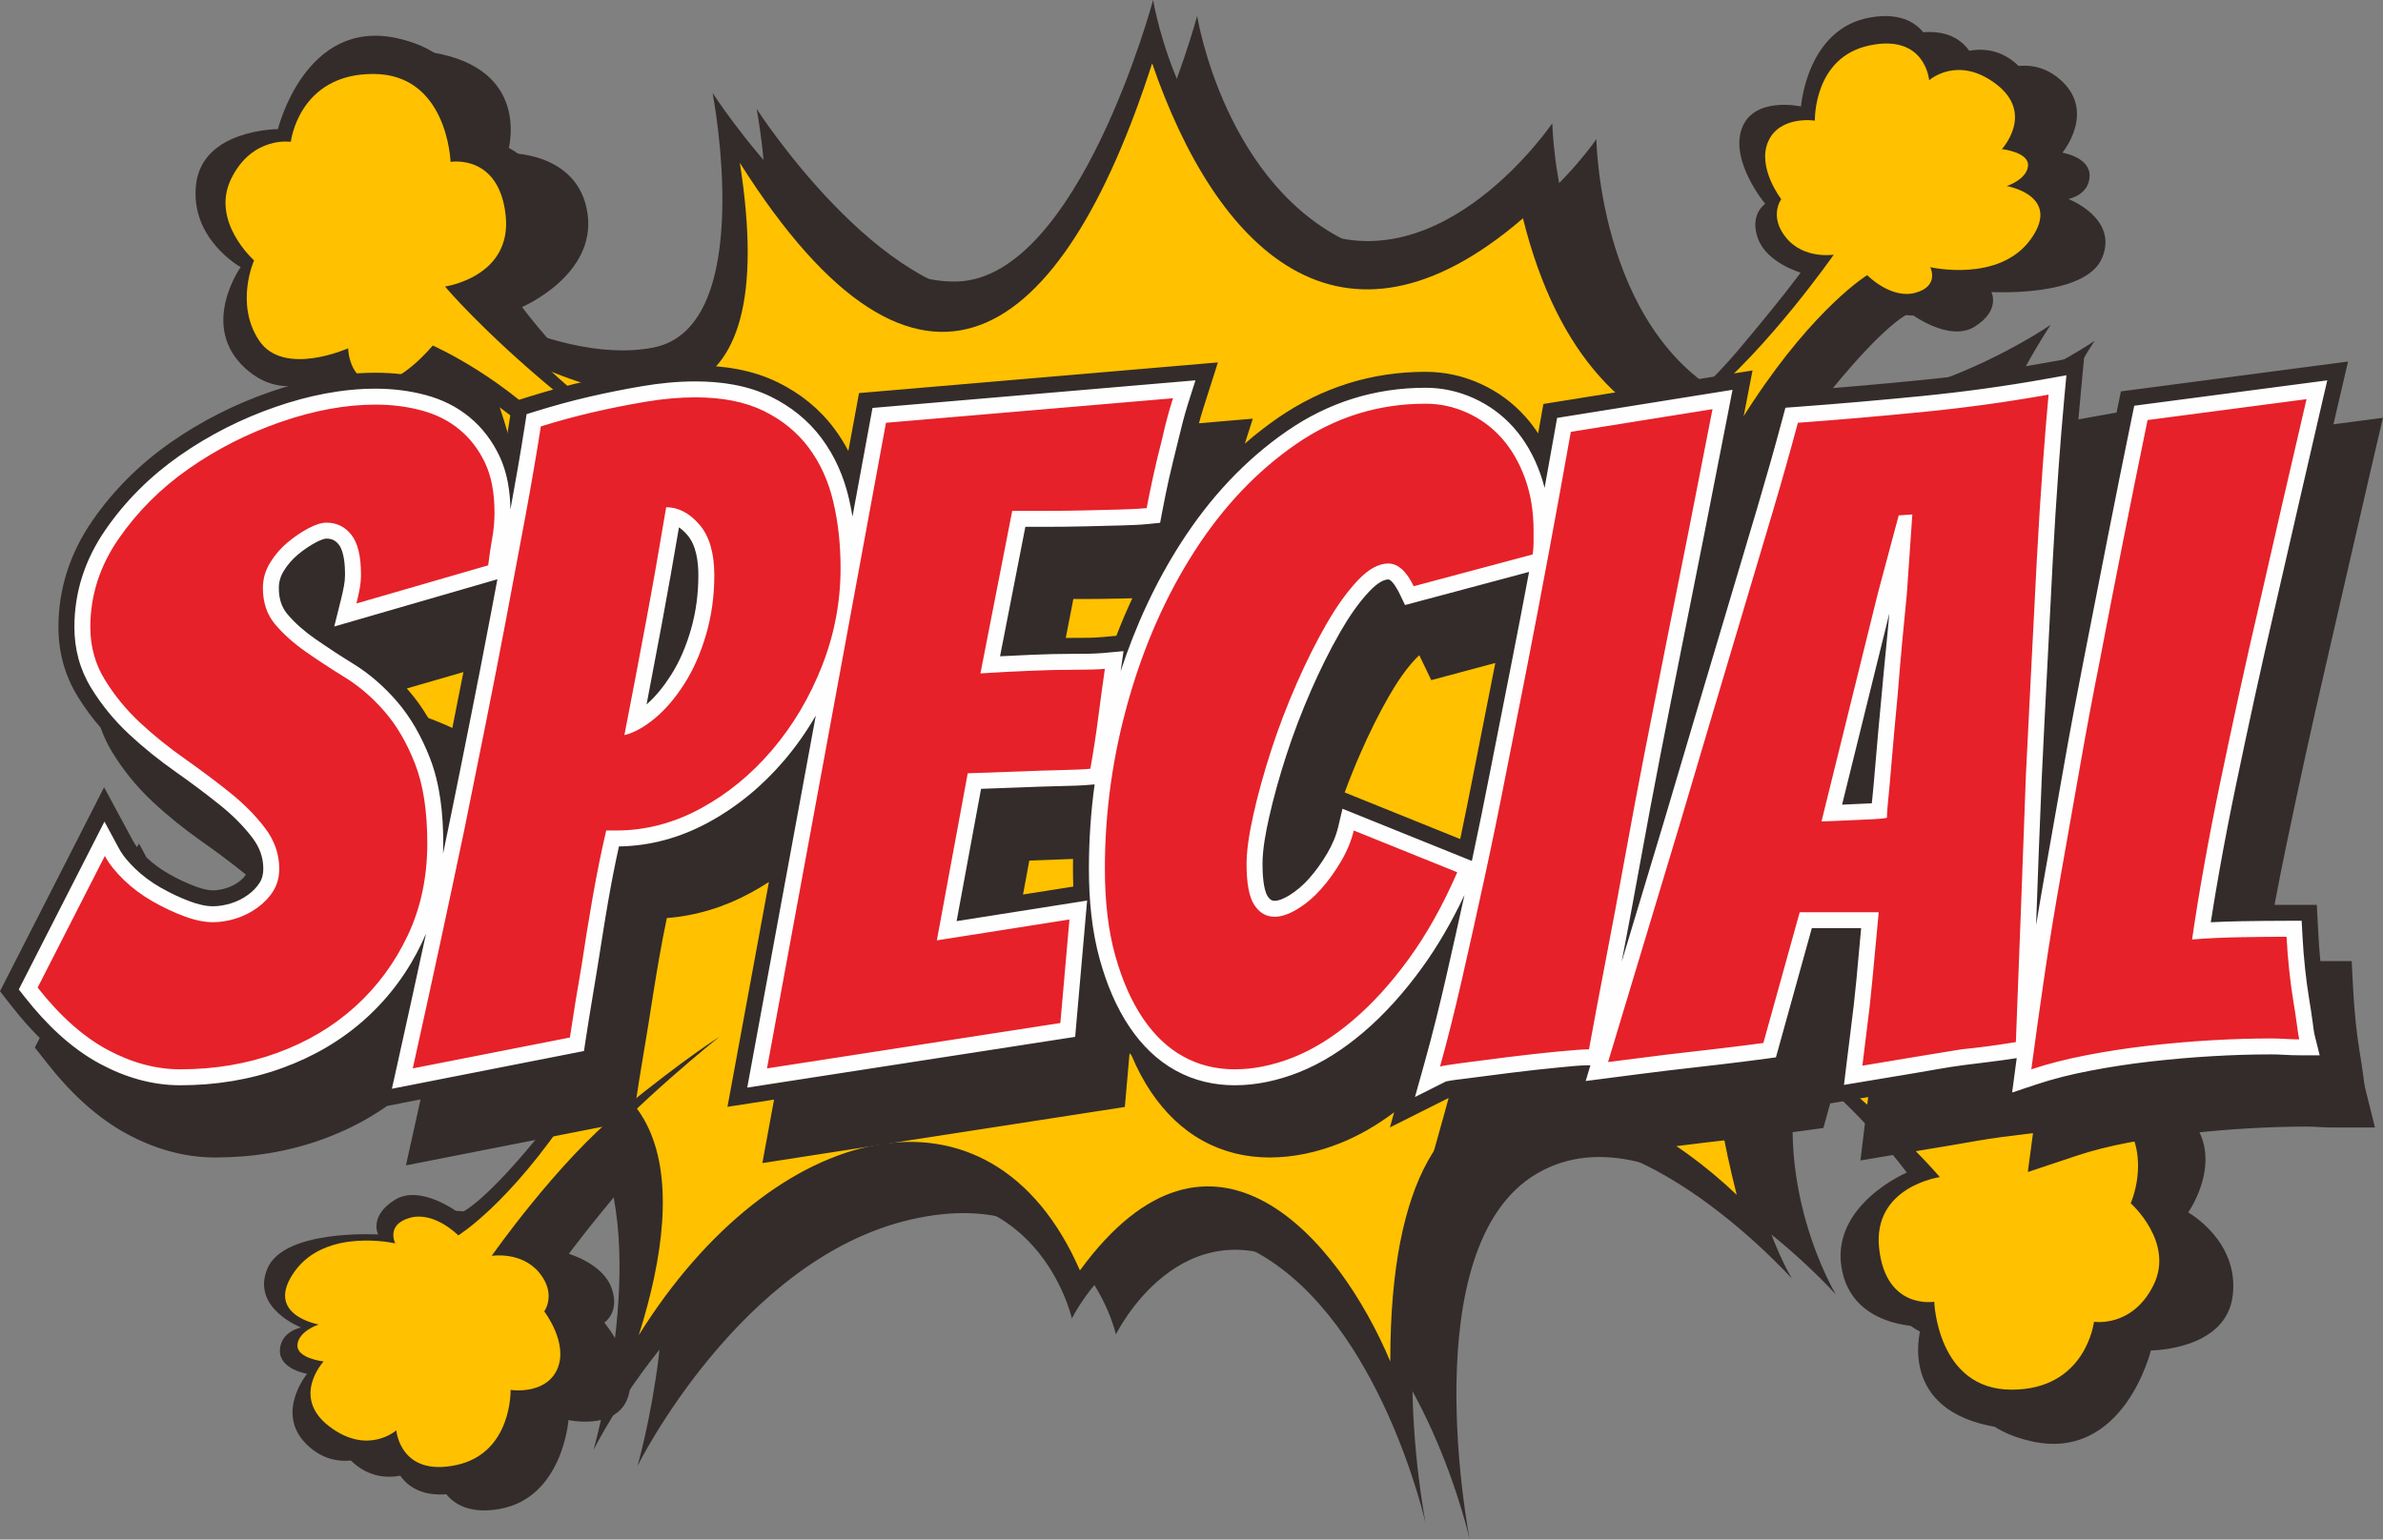<?xml version="1.0" encoding="UTF-8"?>
<!DOCTYPE svg PUBLIC '-//W3C//DTD SVG 1.0//EN'
          'http://www.w3.org/TR/2001/REC-SVG-20010904/DTD/svg10.dtd'>
<svg height="1130.4" preserveAspectRatio="xMidYMid meet" version="1.0" viewBox="125.4 434.8 1749.3 1130.4" width="1749.3" xmlns="http://www.w3.org/2000/svg" xmlns:xlink="http://www.w3.org/1999/xlink" zoomAndPan="magnify"
><rect x="125.4" y="434.8" width="1749.3" height="1130.4" fill="#808080" stroke="none"/><g
  ><g
    ><g id="change1_1"
      ><path d="M1004.2,446.512c0,0,20.21,126.819,116.208,168.253 c96.002,41.437,176.851-77.811,176.851-77.811s1.897,151.726,109.086,195.827 c9.63-9.475,18.873-19.155,26.621-28.324 c33.712-39.91,46.567-57.786,46.567-57.786s-24.708-7.002-31.286-24.901 c-6.583-17.898,5.26-25.575,5.26-25.575s-25.822-30.989-17.23-55.148 c8.587-24.153,43.54-16.375,43.54-16.375s4.161-57.483,51.125-65.403 c46.969-7.924,47.559,35.756,47.559,35.756s31.585-25.531,58.902-2.075 c27.312,23.451,1.938,53.961,1.938,53.961s20.435,3.228,19.982,17.258 c-0.453,14.037-15.592,16.729-15.592,16.729s36.957,14.129,24.779,43.278 c-12.178,29.148-81.316,25.035-81.316,25.035s7.03,13.263-12.077,25.342 c-19.112,12.073-47.63-9.859-47.63-9.859s-16.812,4.454-66.248,67.048 c-3.388,4.293-6.644,8.497-9.783,12.615 c106.558,13.664,211.611-59.357,211.611-59.357s-126.321,185.943-50.53,313.27 c75.787,127.325,148.546,182.906,148.546,182.906s-224.949-107.448-290.958-24.071 c14.407,15.928,30.502,32.303,46.033,45.149 c44.944,37.179,72.724,49.024,72.724,49.024s16.136-31.052,45.147-30.441 s24.316,32.285,24.316,32.285s36.159-33.305,70.074-2.251 c33.91,31.051,3.266,74.159,3.266,74.159s37.593,20.838,32.689,61.084 s-60.062,40.246-60.062,40.246s-19.814,81.516-87.238,66.807 c-67.418-14.715-49.029-72.73-49.029-72.73s-51.888,1.428-58.633-44.132 c-6.74-45.555,48.012-68.841,48.012-68.841s-33.305-46.175-85.604-85.811 c-7.87-5.965-15.495-11.596-22.78-16.873 c-26.707,97.012,24.036,180.528,24.036,180.528s-127.323-142.485-219.282-88.921 c-91.963,53.563-49.522,268.805-49.522,268.805s-32.836-147.037-122.272-198.07 c-89.435-51.03-137.436,47.493-137.436,47.493s-25.262-113.185-150.566-84.376 C668.689,1359.036,593.406,1511.123,593.406,1511.123s40.427-141.27,3.622-221.963 c-2.609,2.867-5.112,5.716-7.473,8.516 c-33.712,39.911-46.567,57.787-46.567,57.787s24.708,6.989,31.285,24.896 c6.583,17.906-5.265,25.572-5.265,25.572s25.827,30.998,17.235,55.151 c-8.587,24.158-43.54,16.381-43.54,16.381s-4.161,57.486-51.125,65.404 c-46.969,7.918-47.563-35.763-47.563-35.763s-31.581,25.538-58.898,2.081 c-27.312-23.457-1.938-53.967-1.938-53.967s-20.435-3.223-19.982-17.26 c0.453-14.03,15.592-16.721,15.592-16.721s-36.957-14.13-24.778-43.278 c12.178-29.148,81.316-25.049,81.316-25.049s-7.03-13.249,12.077-25.328 c19.117-12.079,47.63,9.846,47.63,9.846s16.812-4.448,66.253-67.034 c3.754-4.764,7.356-9.418,10.8-13.969 c-48.739-38.057-127.735-4.004-127.735-4.004s123.284-98.021,70.735-185.938 C462.542,978.566,267.505,957.344,267.505,957.344s153.598-23.243,220.294-97.013 c32.653-36.12,25.816-88.45,10.336-132.479 c-13.476-8.267-20.954-11.456-20.954-11.456s-16.136,31.057-45.152,30.44 c-29.006-0.615-24.311-32.277-24.311-32.277s-36.159,33.298-70.069,2.244 c-33.915-31.052-3.271-74.159-3.271-74.159s-37.594-20.839-32.689-61.085 c4.909-40.244,60.067-40.244,60.067-40.244s19.814-81.517,87.232-66.808 c67.419,14.714,49.029,72.729,49.029,72.729s51.893-1.427,58.633,44.133 c6.746,45.554-48.011,68.845-48.011,68.845s6.603,9.145,18.537,22.793 c34.022,14.3,74.962,25.621,110.18,18.667 c76.799-15.154,43.453-186.946,43.453-186.946s90.951,141.473,179.878,138.446 C949.61,650.143,1004.2,446.512,1004.2,446.512L1004.2,446.512z" fill="#332C2B"
      /></g
      ><g id="change1_2"
      ><path d="M971.872,434.812c0,0,20.21,126.816,116.218,168.253 c95.998,41.429,176.84-77.813,176.84-77.813s2.015,161.186,119.246,199.582 c117.22,38.397,246.563-51.539,246.563-51.539s-126.316,185.946-50.524,313.272 c75.792,127.326,148.551,182.906,148.551,182.906s-249.605-119.247-300.135-9.096 c-50.53,110.152,12.127,213.229,12.127,213.229s-127.333-142.485-219.287-88.922 c-91.958,53.557-49.517,268.805-49.517,268.805s-32.847-147.038-122.277-198.069 c-89.44-51.03-137.437,47.493-137.437,47.493s-25.262-113.185-150.571-84.377 c-125.304,28.801-200.587,180.888-200.587,180.888s41.938-146.534,1.521-226.368 c-40.427-79.833-150.576-32.333-150.576-32.333s123.284-98.024,70.735-185.946 c-52.544-87.914-247.581-109.132-247.581-109.132s153.603-23.242,220.294-97.013 c66.696-73.767-31.321-215.247-31.321-215.247s104.081,71.75,180.885,56.591 c76.799-15.154,43.449-186.946,43.449-186.946s90.951,141.471,179.877,138.446 C917.292,638.435,971.872,434.812,971.872,434.812z" fill="#332C2B"
      /></g
      ><g id="change2_1"
      ><path d="M462.369,1216.075 c159.433-23.743,168.254,84.554,131.927,199.081 c98.719-158.39,258.126-198.117,323.856-47.535 c97.294-133.237,190.286-22.396,227.823,66.843 c-0.193-275.422,167.608-205.346,254.316-122.327 c-78.625-310.655,116.147-236.868,270.157-178.431 c-88.468-84.335-245.21-164.204-82.766-417.907 c-134.674,77.788-293.202,84.32-344.316-120.69 c-134.171,115.57-225.56,21.977-272.202-113.805 c-65.618,204.156-169.688,283.61-302.673,73.035 c31.499,200.289-70.033,198.509-199.941,122.213 c83.626,177.148,26.188,228.248-139.532,266.205 C521.409,948.833,602.848,1061.78,462.369,1216.075z" fill="#FFC100"
      /></g
      ><g id="change1_3"
      ><path d="M1304.976,782.202c0,0,61.96-49.537,95.672-89.448 c33.712-39.915,46.562-57.783,46.562-57.783s-24.703-7.002-31.285-24.903 c-6.583-17.899,5.265-25.573,5.265-25.573s-25.827-30.997-17.235-55.148 c8.587-24.158,43.545-16.38,43.545-16.38s4.156-57.48,51.125-65.404 c46.958-7.92,47.559,35.762,47.559,35.762s31.581-25.539,58.893-2.075 c27.312,23.451,1.948,53.961,1.948,53.961s20.429,3.225,19.972,17.258 c-0.443,14.037-15.587,16.721-15.587,16.721s36.958,14.135,24.779,43.283 c-12.173,29.148-81.316,25.038-81.316,25.038s7.03,13.263-12.082,25.342 c-19.107,12.073-47.625-9.859-47.625-9.859s-16.808,4.454-66.249,67.045 c-49.441,62.594-71.514,107.433-71.514,107.433S1328.462,791.804,1304.976,782.202z" fill="#332C2B"
      /></g
      ><g id="change2_2"
      ><path d="M1304.976,782.202c0,0,23.426-14.355,71.132-53.167 c47.701-38.804,95.407-107.242,95.407-107.242s-21.727,3.568-34.82-12.242 c-13.094-15.808-3.734-28.516-3.734-28.516s-18.08-23.364-9.513-42.497 c8.562-19.137,34.221-15.172,34.221-15.172s-1.323-46.389,39.923-55.179 c41.246-8.791,43.952,25.537,43.952,25.537s20.897-18.749,49.232,2.874 c28.34,21.606,4.161,47.676,4.161,47.676s20.048,2.194,19.193,12.285 c-0.85,10.085-15.622,14.861-15.622,14.861s40.731,6.949,17.57,39.099 c-23.171,32.155-73.742,20.46-73.742,20.46s7.147,13.819-10.851,18.784 c-18.003,4.968-35.431-12.931-35.431-12.931s-37.644,22.985-83.951,93.118 c-46.302,70.137-54.701,97.518-54.701,97.518S1324.332,810.675,1304.976,782.202 L1304.976,782.202z" fill="#FFC100"
      /></g
      ><g id="change1_4"
      ><path d="M652.899,1196.523c0,0-61.96,49.537-95.672,89.453 c-33.707,39.91-46.562,57.783-46.562,57.783s24.707,6.992,31.285,24.898 c6.582,17.904-5.266,25.572-5.266,25.572s25.827,30.998,17.24,55.148 c-8.587,24.158-43.545,16.381-43.545,16.381s-4.161,57.486-51.125,65.404 c-46.963,7.92-47.563-35.76-47.563-35.76s-31.58,25.537-58.893,2.078 c-27.312-23.456-1.943-53.966-1.943-53.966s-20.43-3.22-19.987-17.258 c0.458-14.03,15.597-16.722,15.597-16.722s-36.952-14.129-24.784-43.277 c12.178-29.148,81.321-25.043,81.321-25.043s-7.025-13.258,12.082-25.336 c19.107-12.08,47.625,9.848,47.625,9.848s16.813-4.443,66.249-67.039 c49.436-62.594,71.508-107.434,71.508-107.434S629.412,1186.922,652.899,1196.523z" fill="#332C2B"
      /></g
      ><g id="change2_3"
      ><path d="M652.899,1196.523c0,0-23.426,14.36-71.127,53.167 c-47.707,38.807-95.413,107.247-95.413,107.247s21.727-3.568,34.821,12.24 c13.089,15.811,3.734,28.512,3.734,28.512s18.079,23.365,9.518,42.503 c-8.567,19.132-34.226,15.167-34.226,15.167s1.322,46.394-39.923,55.179 c-41.246,8.79-43.957-25.529-43.957-25.529s-20.893,18.741-49.227-2.874 c-28.34-21.62-4.156-47.684-4.156-47.684s-20.048-2.195-19.198-12.285 c0.854-10.09,15.622-14.861,15.622-14.861s-40.732-6.941-17.571-39.1 c23.171-32.154,73.747-20.455,73.747-20.455s-7.147-13.823,10.851-18.788 c17.998-4.968,35.427,12.934,35.427,12.934s37.639-22.983,83.951-93.121 c46.307-70.132,54.695-97.519,54.695-97.519s33.071,16.795,52.433,45.262V1196.523z" fill="#FFC100"
      /></g
      ><g id="change1_5"
      ><path d="M612.229,857.653c0,0-49.695-66.752-94.645-103.929 c-44.938-37.184-72.729-49.036-72.729-49.036s-16.136,31.059-45.142,30.448 c-29.011-0.618-24.311-32.284-24.311-32.284s-36.164,33.302-70.079,2.251 c-33.905-31.052-3.266-74.159-3.266-74.159s-37.588-20.839-32.685-61.085 c4.904-40.246,60.058-40.246,60.058-40.246s19.824-81.515,87.243-66.809 c67.408,14.717,49.028,72.732,49.028,72.732s51.893-1.432,58.628,44.125 c6.746,45.56-48.006,68.853-48.006,68.853s33.3,46.168,85.594,85.804 c52.3,39.635,94.029,64.905,94.029,64.905S613.811,816.853,612.229,857.653z" fill="#332C2B"
      /></g
      ><g id="change2_4"
      ><path d="M655.946,799.224c0,0-67.831-31.461-122.17-76.41 c-54.335-44.943-81.719-77.631-81.719-77.631s49.441-6.941,44.537-52.3 c-4.898-45.351-40.452-39.221-40.452-39.221s-2.04-64.562-56.792-64.562 c-54.747,0-60.469,49.849-60.469,49.849s-28.192-4.489-43.718,26.971 c-15.526,31.461,16.751,60.061,16.751,60.061s-14.3,31.867,3.673,58.839 c17.983,26.964,65.374,5.716,65.374,5.716s0.412,23.293,19.208,25.336 c18.792,2.045,42.904-27.379,42.904-27.379s54.752,24.11,95.605,70.688 c40.864,46.584,73.549,98.475,73.549,98.475S642.466,820.062,655.946,799.224z" fill="#FFC100"
      /></g
      ><g id="change1_6"
      ><path d="M1389.196,1086.62c0,0,49.695,66.742,94.645,103.931 c44.934,37.176,72.724,49.023,72.724,49.023s16.136-31.051,45.143-30.44 c29.016,0.61,24.311,32.282,24.311,32.282s36.164-33.307,70.079-2.256 c33.916,31.059,3.266,74.164,3.266,74.164s37.588,20.842,32.689,61.085 c-4.904,40.246-60.062,40.246-60.062,40.246s-19.819,81.517-87.232,66.803 c-67.418-14.709-49.034-72.727-49.034-72.727s-51.888,1.43-58.633-44.13 c-6.74-45.56,48.006-68.846,48.006-68.846s-33.295-46.17-85.595-85.806 c-52.3-39.628-94.023-64.902-94.023-64.902S1387.609,1127.416,1389.196,1086.62z" fill="#332C2B"
      /></g
      ><g id="change2_5"
      ><path d="M1345.479,1145.048c0,0,67.825,31.46,122.165,76.401 c54.345,44.949,81.718,77.631,81.718,77.631s-49.441,6.954-44.537,52.308 c4.904,45.351,40.452,39.219,40.452,39.219s2.045,64.557,56.792,64.557 c54.747,0,60.475-49.84,60.475-49.84s28.192,4.494,43.718-26.972 c15.525-31.461-16.751-60.061-16.751-60.061s14.299-31.875-3.678-58.841 c-17.982-26.964-65.374-5.716-65.374-5.716s-0.412-23.291-19.208-25.336 c-18.796-2.042-42.904,27.373-42.904,27.373s-54.747-24.102-95.606-70.687 c-40.859-46.579-73.543-98.465-73.543-98.465S1358.954,1124.214,1345.479,1145.048z" fill="#FFC100"
      /></g
    ></g
    ><g
    ><g id="change1_7"
      ><path d="M1679.106,737.716l3.205-15.538l166.723-21.912 l-7.662,32.936l-3.057,13.143l36.321-4.776l-7.666,32.936 c-11.68,50.184-23.075,100.429-34.657,150.638 c-4.976,21.551-9.9,43.117-14.605,64.725 c-4.746,21.806-9.411,43.626-13.959,65.473 c-3.047,14.592-5.947,29.223-8.688,43.876l8.825-0.031h22.221l1.17,22.183 c0.336,6.381,0.809,12.761,1.43,19.124h0.789h22.209l1.17,22.183 c0.423,7.918,1.054,15.83,1.903,23.718c0.758,7.022,1.653,14.043,2.813,21.013 c1.027,6.143,1.983,12.303,2.787,18.483c0.326,2.46,0.625,5.313,1.18,7.729 l7.234,29.05h-29.957c-3.974,0-7.947-0.122-11.904-0.384 c-2.925-0.193-5.845-0.28-8.766-0.28c-14.115,0-28.237,0.476-42.323,1.292 c-15.042,0.867-30.06,2.172-45.031,3.887c-14.707,1.684-29.347,3.904-43.871,6.723 c-12.61,2.446-25.206,5.496-37.395,9.566l-35.574,11.859l3.8-28.52 c-7.981,1.037-15.973,1.958-23.959,2.996 c-11.965,1.554-23.919,3.884-35.833,5.873c-12,2.002-24,4.003-36.006,6.002 l-30.863,5.144l3.769-31.057c0.626-5.155,1.272-10.312,1.918-15.459l-0.427,0.073 l-27.465,4.576l-5.021,18.082l-15.276,2.08 c-11.69,1.593-23.4,3.02-35.111,4.385 c-12.417,1.453-24.85,2.836-37.257,4.327 c-13.949,1.676-27.877,3.507-41.805,5.313l-35.828,4.616l3.856-12.81 c-2.091,0.201-4.146,0.415-6.125,0.604c-11.797,1.135-23.579,2.465-35.34,3.93 c-11.166,1.396-22.327,2.823-33.483,4.311c-3.581,0.477-7.671,0.911-11.344,1.601 l-44.873,22.522l14.233-50.965c1.109-3.982,2.203-7.979,3.271-11.975 l-43.107,21.638l3.108-11.12c-12.356,9.284-25.741,17.205-40.152,22.877 c-16.37,6.447-33.595,10.299-51.242,10.299c-17.261,0-33.809-3.918-48.948-12.228 c-15.47-8.492-27.917-20.844-37.781-35.383 c-5.814-8.576-10.657-17.794-14.687-27.368l-1.419-1.592l-3.464,39.478 l-266.088,41.192l8.582-46.598l-34.185,5.288l30.415-165.068 c-4.441,2.874-9.004,5.583-13.694,8.108 c-19.234,10.383-39.734,16.695-61.243,18.361 c-2.122,10.104-4.039,20.249-5.814,30.405c-2.859,16.314-5.321,32.682-7.951,49.031 c-2.849,17.698-5.973,35.36-8.633,53.086l-2.447,16.319l-166.687,32.761 l7.768-34.961l2.997-13.488l-24.606,4.838 c-14.514,10.199-30.359,18.282-47.203,24.399 c-25.405,9.238-52.015,13.418-79.012,13.418c-22.81,0-44.42-6.377-64.422-17.131 c-23.141-12.433-42.522-31.309-58.659-51.819l-9.263-11.774l3.586-7.027 c-7.132-7.084-13.766-14.671-19.926-22.5l-9.264-11.773l76.443-149.806l21.177,39.317 c0.865,1.593,1.908,3.154,3.058,4.668l1.374-2.684l5.489,10.199 c4.853,4.637,10.261,8.597,16.085,11.927c6.364,3.637,12.998,6.832,19.87,9.378 c3.876,1.439,8.684,2.871,12.855,2.871c3.306,0,6.633-0.663,9.787-1.633 c3.291-1.015,6.323-2.525,9.111-4.553c2.045-1.488,3.912-3.245,5.301-5.374 l-0.611-0.488c-10.428-8.389-21.177-16.391-32.129-24.098 c-12.458-8.76-24.372-18.309-35.507-28.696 c-11.472-10.708-21.417-22.822-29.632-36.188 c-3.622-5.881-6.537-12.014-8.745-18.344 c-6.236-7.168-11.868-14.832-16.863-22.958 c-9.548-15.513-14.142-32.735-14.142-50.944c0-28.424,8.689-54.559,24.81-77.961 c15.586-22.62,35.014-41.836,57.54-57.578 c22.652-15.831,47.319-28.256,73.441-37.28 c24.759-8.546,50.718-13.951,76.987-13.951c13.552,0,27.037,1.605,40.126,5.148 c13.394,3.637,25.781,9.706,36.489,18.577c7.941,6.583,14.543,14.349,19.86,23.042 c0.585-3.649,1.17-7.297,1.734-10.944l2.249-14.435l13.943-4.332 c13.084-4.062,26.31-7.682,39.653-10.779 c13.16-3.058,26.412-5.692,39.72-7.943c13.501-2.286,27.215-3.665,40.92-3.665 c20.745,0,41.902,3.177,60.668,12.407c16.411,8.065,30.502,19.333,41.449,34.024 c3.887,5.214,7.3,10.675,10.266,16.354l7.839-42.51l263.442-22.51 l-10.647,33.425c-1.18,3.716-2.254,7.473-3.266,11.255l39.511-3.378 l-5.83,18.331c7.702-6.73,15.806-13.043,24.321-18.919 c32.496-22.424,68.822-33.813,108.308-33.813c14.035,0,27.587,2.958,40.366,8.766 c12.723,5.783,23.858,13.981,33.142,24.428 c3.373,3.8,6.43,7.821,9.187,12.028c0.31-1.742,0.616-3.487,0.926-5.232 l2.92-16.393l153.517-24.599l-6.374,32.878l-2.722,13.981l16.584-2.653 c1.073-3.935,2.142-7.877,3.189-11.816l4.293-16.101l16.619-1.222 c30.614-2.251,61.202-4.916,91.75-7.948c30.1-2.988,60.088-7.089,89.857-12.415 l30.324-5.428l-2.874,30.654c-0.504,5.332-0.972,10.665-1.43,16.002 L1679.106,737.716L1679.106,737.716z M1223.069,921.612l-47.03,12.567l-8.398-17.51 c-0.112-0.224-0.239-0.493-0.392-0.791c-1.017,0.921-1.943,1.854-2.487,2.422 c-7.671,8.101-14.172,17.965-19.723,27.604 c-7.763,13.458-14.62,27.49-20.847,41.709 c-4.197,9.561-8.104,19.241-11.695,29.047l84.806,34.223 c3.632-17.349,7.147-34.711,10.536-52.111 c4.944-25.366,10.001-50.713,15.012-76.066L1223.069,921.612z M956.615,874.071 l-8.663,0.206c-9.635,0.231-19.265,0.344-28.899,0.344c-1.908,0-3.81,0-5.723,0 l-5.586,28.568l6.043-0.025c6.705,0,13.857,0.038,20.542-0.572l10.561-0.964 C948.486,892.306,952.393,883.119,956.615,874.071z M913.091,1065.464 c-4.248,0.152-8.495,0.317-12.748,0.488c-6.45,0.27-12.901,0.501-19.356,0.72 l-4.608,24.921l36.896-5.814c-0.163-4.402-0.234-8.803-0.234-13.183 C913.04,1070.218,913.055,1067.845,913.091,1065.464z M465.574,928.264l-41.566,12.041 l1.384,1.579c10.271,11.805,18.171,25.44,24.291,39.807L451,983.186 c1.012,1.165,1.999,2.343,2.966,3.546l4.807-24.074 C461.062,951.201,463.326,939.732,465.574,928.264z M390.342,911.901 c0.61-2.544,1.15-5.1,1.633-7.669c0.219-1.16,0.377-2.33,0.483-3.508 l-13.562,3.928C382.686,907.106,386.501,909.521,390.342,911.901z" fill="#332C2B"
      /></g
      ><g id="change3_1"
      ><path d="M1620.041,1114.189c2.111-13.005,4.329-26,6.639-38.977 c4.7-26.427,9.37-52.867,13.994-79.307 c4.497-25.695,9.375-51.306,14.376-76.903 c11.614-59.414,23.156-118.841,35.365-178.138l1.679-8.162l141.699-18.627 l-3.831,16.467c-11.674,50.189-23.079,100.451-34.662,150.66 c-4.98,21.603-9.92,43.21-14.636,64.873 c-4.761,21.828-9.426,43.692-13.984,65.569 c-4.268,20.498-8.266,41.05-11.934,61.665 c-2.284,12.859-4.477,25.743-6.476,38.658c7.249-0.371,14.493-0.615,21.747-0.737 c11.289-0.196,22.586-0.341,33.869-0.341h11.111l0.584,11.095 c0.434,8.134,1.074,16.259,1.954,24.362c0.783,7.246,1.709,14.482,2.904,21.668 c1.007,6.016,1.938,12.036,2.728,18.082c0.371,2.83,0.732,6.252,1.418,9.017 l3.623,14.538h-14.982c-3.708,0-7.416-0.111-11.119-0.355 c-3.17-0.211-6.364-0.311-9.549-0.311c-14.34,0-28.676,0.483-42.996,1.312 c-15.256,0.885-30.497,2.213-45.687,3.947 c-15.002,1.715-29.942,3.988-44.771,6.863 c-13.109,2.538-26.193,5.723-38.86,9.949l-17.79,5.93l2.472-18.588 c0.3-2.226,0.601-4.459,0.9-6.692c-12.997,2.111-26.076,3.489-39.124,5.187 c-12.118,1.571-24.199,3.927-36.255,5.934 c-11.995,2.002-24,3.996-36.001,5.998l-15.434,2.574l1.887-15.531 c1.75-14.43,3.652-28.833,5.326-43.272c1.43-12.323,2.528-24.678,3.632-37.036 c0.575-6.418,1.16-12.835,1.765-19.255h-36.209l-26.346,94.866l-7.646,1.042 c-11.608,1.58-23.248,3.007-34.887,4.362 c-12.433,1.452-24.871,2.836-37.298,4.324 c-13.984,1.684-27.943,3.52-41.907,5.326l-17.912,2.312l3.469-11.548h-1.058 c-7.137,0-15.098,0.928-22.215,1.61c-11.914,1.142-23.802,2.482-35.67,3.965 c-11.197,1.396-22.393,2.831-33.574,4.318 c-4.07,0.545-9.498,1.056-13.593,2.015l-22.683,11.383l7.112-25.481 c5.834-20.895,11.034-41.983,15.872-63.135 c4.542-19.888,8.989-39.789,13.354-59.712 c-8.897,18.825-19.25,37.079-31.489,53.88 c-12.591,17.288-26.885,33.546-43.24,47.383 c-14.07,11.908-29.733,22.177-46.938,28.961 c-15.006,5.902-30.787,9.479-46.958,9.479c-15.292,0-29.902-3.415-43.311-10.779 c-13.837-7.595-24.906-18.699-33.722-31.691 c-10.139-14.941-17.067-32.09-21.92-49.416 c-6.079-21.658-8.109-44.748-8.109-67.174c0-20.773,1.409-41.421,4.187-61.889 l-1.974,0.193c-7.407,0.745-15.139,0.897-22.576,1.062 c-10.042,0.219-20.084,0.58-30.12,0.987c-9.559,0.396-19.123,0.72-28.686,1.038 l-17.947,97.139l95.799-15.093l-8.78,100.079l-240.724,37.258l50.331-273.166 c-6.72,11.629-14.457,22.658-23.248,32.975 c-15.846,18.601-34.51,34.113-56.029,45.722 c-20.353,10.971-42.166,17.052-65.226,17.388 c-2.92,13.152-5.484,26.392-7.804,39.661 c-2.869,16.367-5.336,32.783-7.981,49.181 c-2.854,17.747-5.982,35.439-8.648,53.216l-1.221,8.162L413.081,1234.219 l3.887-17.477c7.137-32.15,14.233-64.321,21.182-96.512 c-0.895,2.139-1.836,4.263-2.838,6.374 c-10.088,21.365-23.884,40.185-41.403,56.028 c-17.876,16.154-38.58,28.099-61.187,36.316 c-24.123,8.772-49.385,12.707-75.008,12.707c-20.862,0-40.6-5.905-58.882-15.727 c-21.681-11.651-39.887-29.545-54.996-48.743l-4.639-5.894l62.891-123.238 l10.591,19.656c2.956,5.483,7.361,10.492,11.817,14.793 c5.626,5.418,11.909,10.055,18.69,13.934 c6.923,3.955,14.126,7.414,21.6,10.189c5.27,1.958,11.268,3.599,16.93,3.599 c4.481,0,8.942-0.829,13.226-2.146c4.533-1.392,8.725-3.489,12.561-6.285 c3.397-2.47,6.374-5.428,8.597-9.021c1.908-3.093,2.579-6.578,2.579-10.169 c0-8.48-2.864-15.874-7.966-22.617c-6.776-8.966-14.921-16.904-23.665-23.938 c-10.632-8.546-21.584-16.703-32.735-24.555 c-12.021-8.449-23.518-17.654-34.261-27.684 c-10.708-9.988-19.977-21.287-27.653-33.763 c-8.409-13.664-12.402-28.762-12.402-44.802c0-26.061,7.966-49.878,22.734-71.322 c14.798-21.473,33.239-39.685,54.609-54.625 c21.757-15.208,45.463-27.142,70.562-35.81 c23.513-8.119,48.21-13.306,73.162-13.306c12.509,0,24.972,1.465,37.064,4.741 c11.777,3.189,22.663,8.485,32.084,16.289 c9.345,7.747,16.538,17.367,21.762,28.307 c5.805,12.171,7.905,25.943,8.124,39.36 c3.846-20.877,7.478-41.808,10.744-62.789l1.124-7.216l6.969-2.159 c12.814-3.979,25.766-7.529,38.834-10.561 c12.926-3.002,25.944-5.589,39.027-7.809 c12.855-2.178,25.919-3.503,38.962-3.503c18.898,0,38.397,2.788,55.5,11.207 c14.742,7.249,27.394,17.313,37.227,30.517 c9.798,13.14,16.273,28.062,20.018,43.985c1.048,4.472,1.938,8.979,2.686,13.506 l14.687-79.734l237.071-20.262l-5.321,16.711 c-3.057,9.59-5.423,19.405-7.773,29.185 c-2.091,8.712-4.365,17.37-6.288,26.117c-1.75,7.966-3.424,15.966-4.929,23.982 l-1.618,8.612l-8.719,0.88c-6.552,0.659-13.272,0.878-19.855,1.054 c-8.79,0.239-17.581,0.458-26.371,0.666 c-9.538,0.231-19.076,0.341-28.62,0.341c-5.118,0-10.235,0-15.363,0l-18.588,95.059 c7.936-0.425,15.866-0.791,23.807-1.121c10.149-0.42,20.318-0.677,30.481-0.677 c7.076,0,14.559,0.022,21.604-0.615l14.748-1.356l-2.091,14.666 c-0.01,0.049-0.015,0.109-0.025,0.158 c10.917-33.32,25.557-65.257,44.598-94.827 c20.587-31.978,46.149-59.979,77.537-81.637 c30.547-21.078,64.544-31.749,101.659-31.749c12.361,0,24.26,2.605,35.513,7.725 c11.237,5.105,21.04,12.324,29.245,21.547 c8.592,9.662,14.834,20.991,19.25,33.101c1.343,3.66,2.462,7.382,3.398,11.153 c2.61-14.398,5.184-28.795,7.748-43.193l1.46-8.198l128.763-20.633 l-3.189,16.449c-11.349,58.509-22.953,116.977-34.688,175.421 c-5.077,25.298-10.047,50.616-14.987,75.947 c-5.056,25.913-9.935,51.867-14.64,77.854 c-4.482,24.786-9.101,49.55-13.857,74.286 c10.515-34.791,21.035-69.575,31.458-104.399 c7.508-25.084,14.879-50.206,22.327-75.315 c7.748-26.13,15.536-52.252,23.349-78.368 c7.468-24.982,14.916-49.978,22.322-74.979 c6.465-21.82,12.717-43.71,18.583-65.701l2.147-8.043l8.302-0.615 c30.72-2.264,61.4-4.935,92.05-7.974 c30.4-3.02,60.698-7.155,90.773-12.542l15.154-2.714l-1.435,15.329 c-1.648,17.571-3.022,35.177-4.314,52.771 c-1.689,22.907-3.093,45.839-4.319,68.776 c-1.389,25.978-2.722,51.967-4.003,77.954 c-1.302,26.653-2.829,53.289-3.988,79.948 C1622.651,1041.453,1621.333,1077.825,1620.041,1114.189L1620.041,1114.189z M1247.858,854.726l-91.063,24.329l-4.207-8.748 c-0.961-2.02-5.209-10.028-8.104-10.028c-4.909,0-10.739,5.404-13.832,8.673 c-8.317,8.793-15.337,19.347-21.365,29.808 c-7.966,13.832-15.017,28.241-21.427,42.858 c-6.862,15.66-12.982,31.649-18.252,47.915 c-4.898,15.11-9.243,30.44-12.712,45.948 c-2.386,10.662-4.715,22.823-4.715,33.785c0,5.868,0.417,18.484,3.759,23.592 c1.348,2.06,2.676,3.367,5.194,3.367c3.413,0,7.773-2.251,10.601-3.965 c5.515-3.35,10.373-7.628,14.656-12.436c5.062-5.697,9.472-11.937,13.323-18.496 c3.571-6.057,6.42-12.555,8.038-19.412l3.123-13.288l94.985,38.326 c4.69-21.938,9.177-43.919,13.47-65.936c4.95-25.361,10.001-50.697,15.007-76.044 C1238.961,901.585,1243.458,878.164,1247.858,854.726z M450.634,1061.58 c1.439-6.896,2.879-13.794,4.298-20.689 c5.224-25.285,10.255-50.616,15.322-75.935 c5.229-26.165,10.342-52.348,15.312-78.562c1.663-8.755,3.316-17.509,4.965-26.27 l-119.77,34.694l4.935-19.753c0.824-3.302,1.557-6.631,2.188-9.981 c0.524-2.806,0.799-5.656,0.799-8.516c0-6.089-0.59-16.746-4.527-21.811 c-2.432-3.123-5.138-4.484-9.096-4.484c-2.116,0-5.764,1.72-7.59,2.674 c-4.741,2.475-9.177,5.58-13.292,8.979c-4.171,3.446-7.656,7.511-10.495,12.117 c-2.386,3.879-3.591,7.979-3.591,12.529c0,7.065,1.627,13.653,6.242,19.119 c5.799,6.881,12.748,12.812,20.104,17.96c9.284,6.496,18.792,12.677,28.437,18.632 c11.95,7.381,22.479,16.703,31.687,27.281 c10.647,12.245,18.517,26.702,24.408,41.76 c7.625,19.491,9.803,41.818,9.803,62.604 C450.771,1056.485,450.725,1059.033,450.634,1061.58z M623.812,822.003 c-3.999,23.602-8.165,47.183-12.55,70.718 c-3.693,19.783-7.438,39.549-11.232,59.31 c6.99-6.112,12.881-13.623,17.851-21.414 c6.552-10.261,11.242-21.643,14.636-33.302 c3.79-13.049,5.534-26.501,5.534-40.076c0-9.798-1.435-21.948-8.134-29.66 C628.1,825.48,626.075,823.521,623.812,822.003z M1477.625,1025.617 c2.905-0.135,5.814-0.257,8.714-0.392c4.37-0.188,8.745-0.39,13.104-0.604 c0.142-1.43,0.295-2.851,0.438-4.234c0.748-7.242,1.389-14.488,1.974-21.75 c0.732-9.04,1.526-18.074,2.35-27.108c0.865-9.549,1.832-19.084,2.661-28.625 c1.668-19.272,3.795-38.471,5.448-57.73L1477.625,1025.617z" fill="#FEFEFE"
      /></g
      ><g id="change4_1"
      ><path d="M439.065,1053.929c0,24.891-4.781,47.449-14.335,67.673 c-9.554,20.23-22.444,37.672-38.672,52.343 c-16.223,14.666-35.334,26.003-57.341,34.005c-21.996,7.999-45.666,12-71.005,12 c-17.784,0-35.559-4.782-53.343-14.336c-17.784-9.553-34.897-24.781-51.338-45.676 l49.339-96.674c3.113,5.776,7.778,11.669,14,17.667 c6.227,6.003,13.226,11.225,21.004,15.671c7.778,4.44,15.556,8.113,23.334,11 c7.778,2.885,14.783,4.332,21.005,4.332c5.331,0,10.891-0.885,16.67-2.666 c5.773-1.783,11.11-4.443,15.999-8.004c4.894-3.551,8.786-7.664,11.669-12.336 c2.885-4.66,4.334-10.108,4.334-16.332c0-10.662-3.449-20.56-10.337-29.668 c-6.888-9.113-15.439-17.781-25.664-26.005 c-10.225-8.223-21.34-16.558-33.34-25.008c-12-8.441-23.004-17.331-33.005-26.663 c-10.001-9.335-18.558-19.779-25.669-31.339 c-7.112-11.556-10.667-24.446-10.667-38.672c0-23.115,6.888-44.669,20.668-64.674 c13.781-20.002,31.006-37.225,51.674-51.672 c20.669-14.447,43.23-25.891,67.673-34.34 c24.454-8.444,47.559-12.672,69.342-12.672c12,0,23.339,1.452,34.002,4.339 c10.672,2.893,19.895,7.558,27.673,14c7.778,6.447,14,14.557,18.67,24.342 c4.665,9.774,7,21.998,7,36.67c0,6.224-0.56,12.445-1.668,18.669 c-1.109,6.222-2.111,12.891-3.001,20.002l-96.679,28.002 c0.896-3.556,1.669-7.111,2.34-10.668c0.662-3.558,0.997-7.114,0.997-10.67 c0-13.338-2.335-23.001-7-29.004c-4.67-5.997-10.779-9.004-18.333-9.004 c-3.556,0-7.896,1.343-13.002,4.001c-5.118,2.674-10.225,6.115-15.333,10.335 c-5.112,4.222-9.446,9.225-13.008,15.009c-3.556,5.771-5.331,12-5.331,18.667 c0,10.665,3.001,19.56,9.004,26.671c5.998,7.114,13.445,13.776,22.333,19.997 c8.887,6.225,18.557,12.558,29.001,19.006 c10.444,6.447,20.114,14.78,29.001,25.005 c8.897,10.22,16.339,22.999,22.337,38.336 C436.064,1010.926,439.065,1030.373,439.065,1053.929L439.065,1053.929z M428.398,1219.277c13.333-60.004,26-118.673,38.005-176.019 c4.884-24.001,9.996-49.337,15.327-76.008 c5.342-26.672,10.454-52.897,15.338-78.679c4.894-25.781,9.563-50.672,14.009-74.67 c4.441-24.006,8.215-46.005,11.329-66.01c12.891-4.001,25.562-7.45,38.006-10.334 c12.447-2.893,25.227-5.448,38.335-7.669c13.109-2.226,25.446-3.337,37.008-3.337 c20.002,0,36.779,3.337,50.336,10.006c13.562,6.667,24.561,15.666,33.005,27 c8.45,11.336,14.442,24.562,18.003,39.674c3.556,15.11,5.336,31.338,5.336,48.67 c0,24.896-4.558,48.896-13.674,72.01c-9.105,23.115-21.33,43.675-36.667,61.678 s-32.898,32.333-52.676,43.003c-19.773,10.67-40.335,16.001-61.67,16.001h-7.335 c-3.551,15.111-6.888,31.561-10.001,49.337 c-3.108,17.781-5.779,34.23-7.997,49.342c-3.118,17.781-6.003,35.558-8.674,53.337 L428.398,1219.277z M614.421,807.233c-4.894,29.337-9.777,57.119-14.671,83.346 c-4.889,26.226-10.22,54.223-16.004,84.005 c7.117-1.775,14.559-5.886,22.342-12.329 c7.773-6.447,15.002-14.897,21.661-25.341 c6.669-10.446,12.005-22.561,16.009-36.337 c3.998-13.78,5.998-28.228,5.998-43.339c0-16.446-3.667-28.892-10.999-37.334 C631.422,811.455,623.308,807.233,614.421,807.233z M688.427,1219.277l87.345-474.05 l210.695-18.004c-3.119,9.78-5.784,19.779-8.007,30.004 c-2.218,8.441-4.329,17.228-6.328,26.336c-2.004,9.113-3.667,17.222-5.005,24.333 c-4.446,0.448-10.78,0.781-19,1.003c-8.226,0.219-17.006,0.444-26.34,0.671 c-9.33,0.219-18.776,0.328-28.335,0.328c-9.553,0-17.886,0-25.002,0l-23.34,119.353 c13.781-0.891,26.672-1.562,38.677-2.002c9.782-0.45,19.778-0.669,30.003-0.669 s17.779-0.222,22.673-0.672c-1.785,12.451-3.449,24.678-5.005,36.675 c-1.557,12.001-3.439,24.228-5.667,36.673c-4.446,0.445-11.67,0.781-21.671,1 c-9.996,0.219-20.114,0.554-30.334,0.999c-11.558,0.445-24.229,0.886-38.005,1.33 l-22.668,122.685l97.34-15.338l-6.669,76.014L688.427,1219.277z M1195.151,1075.261 c-10.667,24.454-22.551,45.677-35.67,63.68 c-13.109,18.003-26.89,33.114-41.337,45.339 c-14.442,12.219-29.001,21.225-43.672,27.002 c-14.671,5.775-28.894,8.668-42.665,8.668c-13.786,0-26.346-3.111-37.675-9.34 c-11.339-6.222-21.228-15.557-29.673-28.002 c-8.444-12.445-15.22-27.783-20.338-46.004 c-5.107-18.223-7.661-39.562-7.661-64.008c0-41.782,5.774-83.011,17.332-123.684 c11.558-40.666,27.78-77.227,48.673-109.682 c20.893-32.442,45.671-58.56,74.342-78.338 c28.671-19.778,60.343-29.673,95.011-29.673c10.667,0,20.893,2.226,30.67,6.667 c9.777,4.448,18.227,10.67,25.333,18.669 c7.117,8.005,12.789,17.782,17.011,29.345 c4.222,11.553,6.333,24.443,6.333,38.664c0,2.673,0,5.448,0,8.333 c0,2.892-0.224,5.893-0.672,9.006l-87.344,23.34 c-5.331-11.115-11.553-16.673-18.664-16.673c-7.117,0-14.564,4.112-22.337,12.336 c-7.783,8.224-15.454,18.894-23.003,32.003 c-7.56,13.111-14.895,27.782-22.006,44.005 c-7.112,16.228-13.333,32.558-18.669,49.006 c-5.332,16.446-9.666,32.12-12.998,47.005 c-3.332,14.892-5.006,27.002-5.006,36.341c0,14.222,1.893,24.225,5.672,29.996 c3.779,5.784,8.775,8.676,14.997,8.676c4.894,0,10.449-1.893,16.675-5.675 c6.221-3.769,12-8.663,17.332-14.665c5.331-6.003,10.225-12.781,14.671-20.333 c4.441-7.56,7.559-15.111,9.334-22.671L1195.151,1075.261L1195.151,1075.261z M1291.831,1205.278c-3.999,0-11.776,0.562-23.334,1.666 c-11.558,1.116-23.558,2.444-36.001,4.001s-23.67,3.001-33.676,4.336 c-9.996,1.33-15.444,2.221-16.334,2.668 c5.336-19.114,10.672-40.337,16.004-63.671 c5.336-23.343,10.774-47.788,16.334-73.348 c5.555-25.558,10.886-51.447,15.999-77.674s10.118-51.562,15.002-76.008 c11.115-56.898,22.006-115.349,32.674-175.355l104.009-16.665 c-11.552,59.559-23.115,118.009-34.668,175.348 c-4.889,24.445-9.889,49.787-15.001,76.008 c-5.113,26.227-10.006,52.233-14.666,78.015 c-4.665,25.781-9.335,50.781-14.005,75.006 C1299.497,1163.831,1295.387,1185.719,1291.831,1205.278L1291.831,1205.278z M1565.198,1205.278c-11.115,1.78-23.334,3.782-36.672,6.003 c-13.333,2.22-25.333,4.222-36.001,5.997 c1.775-14.666,3.551-29.113,5.336-43.334 c1.328-12.45,2.548-24.896,3.663-37.341 c1.114-12.445,2.111-23.108,2.996-32.003h-58.002l-26.671,96.01 c-9.772,1.336-21.335,2.775-34.663,4.337c-13.343,1.557-25.791,3.002-37.344,4.332 c-14.218,1.775-28.228,3.559-42.003,5.334 c17.779-59.117,35.334-117.354,52.676-174.687 c7.106-23.998,14.554-49.12,22.332-75.342 c7.778-26.226,15.556-52.343,23.334-78.343 c7.778-26.002,15.226-51.008,22.342-75.008 c7.106-24.006,13.328-46.005,18.665-66.007c30.222-2.229,61.009-4.895,92.34-8 c31.341-3.115,61.899-7.338,91.678-12.669 c-1.328,14.221-2.772,31.888-4.329,53.002 c-1.557,21.113-3.001,44.119-4.334,69.008 c-1.333,24.898-2.671,50.898-3.999,78.01 c-1.338,27.116-2.676,53.782-4.003,80.009 c-2.223,61.342-4.665,126.458-7.335,195.36 C1591.869,1202.167,1578.531,1203.947,1565.198,1205.278z M1462.516,1037.928 c1.785,0,5.005-0.109,9.67-0.336c4.67-0.227,9.553-0.44,14.666-0.667 c5.113-0.219,9.895-0.444,14.335-0.663c4.451-0.227,7.56-0.555,9.335-1 c0-2.668,0.335-7.224,1.002-13.671c0.667-6.443,1.338-13.776,1.999-21.999 c0.667-8.226,1.445-17.23,2.34-27.002c0.88-9.78,1.775-19.339,2.666-28.674 c1.775-22.67,3.993-47.121,6.659-73.342l4.004-58.01l-10.001,0.666 l-15.337,57.344L1462.516,1037.928z M1792.558,1197.278 c-13.781,0-28.335,0.448-43.672,1.331c-15.337,0.893-30.776,2.228-46.337,4.003 c-15.562,1.775-30.787,4.11-45.671,6.997 c-14.89,2.893-28.335,6.339-40.335,10.34 c2.666-20.002,5.774-42.232,9.33-66.679c3.561-24.445,7.671-49.781,12.336-76.008 c4.665-26.221,9.334-52.671,14.004-79.345 c4.665-26.671,9.441-52.227,14.335-76.672 c11.11-58.229,22.886-117.569,35.334-178.021L1818.562,727.888 c-12.001,51.562-23.563,101.789-34.673,150.686 c-4.895,20.896-9.777,42.563-14.667,65.008 c-4.894,22.443-9.558,44.338-14.004,65.673 c-4.441,21.341-8.444,42.009-12,62.006 c-3.556,20.005-6.44,37.787-8.668,53.343 c11.115-0.89,23.003-1.444,35.67-1.663c12.671-0.227,23.894-0.336,33.666-0.336 c0.453,8.441,1.119,16.774,2.005,25c0.89,8.224,1.888,15.671,3.001,22.34 c1.109,6.667,2,12.555,2.666,17.668c0.672,5.111,1.227,8.559,1.668,10.334 c-3.555,0-6.999-0.109-10.331-0.331 C1799.558,1197.391,1796.118,1197.278,1792.558,1197.278z" fill="#E62129"
      /></g
    ></g
  ></g
></svg
>
